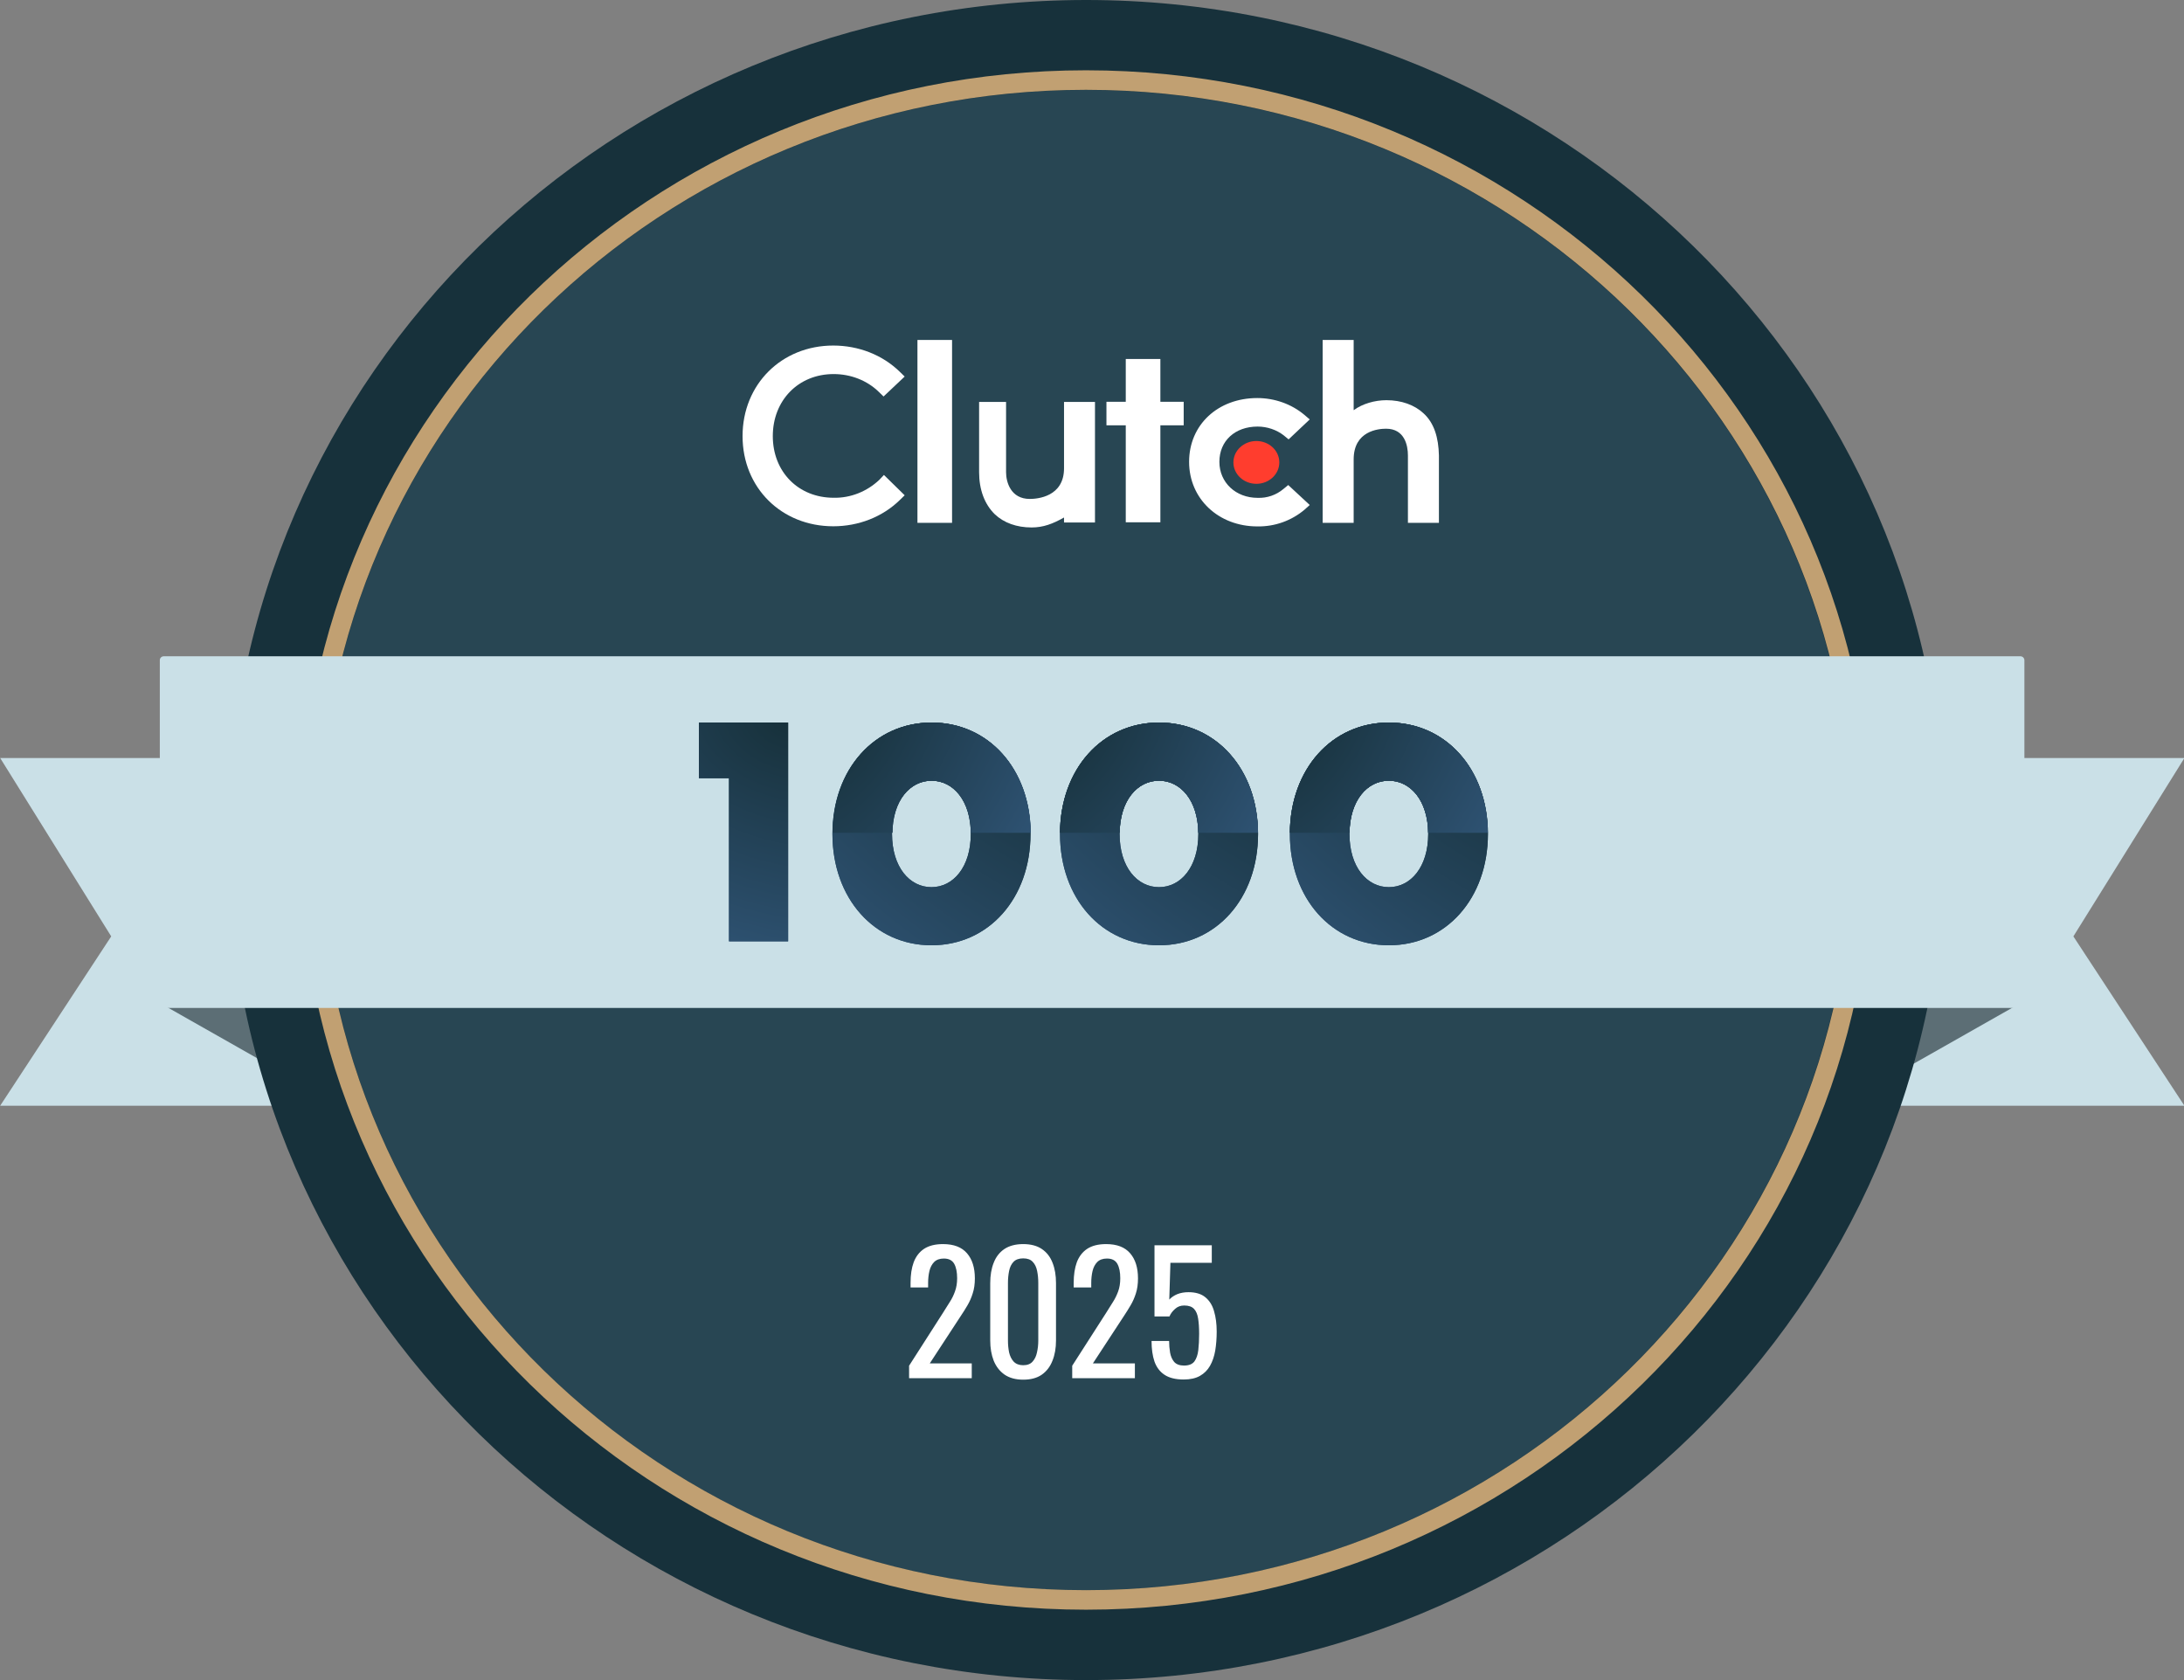 <svg width="52" height="40" viewBox="0 0 52 40" fill="none" xmlns="http://www.w3.org/2000/svg">
<rect x="0" y="0" width="52" height="40" fill="#808080" stroke="none"/>
<g clip-path="url(#clip0_2648_19097)">
<path fill-rule="evenodd" clip-rule="evenodd" d="M44.516 26.326H52.01L49.366 22.294L52.01 18.047H44.516V26.326Z" fill="#CAE0E7"/>
<path fill-rule="evenodd" clip-rule="evenodd" d="M7.498 26.326H0.004L2.648 22.294L0.004 18.047H7.498V26.326Z" fill="#CAE0E7"/>
<path d="M3.84 23.9L8.775 26.699L7.024 22.141H3.84V23.9Z" fill="#5C6E75"/>
<path d="M48.076 23.9L43.141 26.699L44.892 22.141H48.076V23.9Z" fill="#5C6E75"/>
<path d="M25.861 40C37.149 40 46.299 31.046 46.299 20C46.299 8.954 37.149 0 25.861 0C14.573 0 5.422 8.954 5.422 20C5.422 31.046 14.573 40 25.861 40Z" fill="#17313B"/>
<path d="M25.854 37.862C35.934 37.862 44.106 29.865 44.106 20.001C44.106 10.137 35.934 2.141 25.854 2.141C15.773 2.141 7.602 10.137 7.602 20.001C7.602 29.865 15.773 37.862 25.854 37.862Z" fill="#284653"/>
<path d="M25.857 38.092C36.069 38.092 44.347 29.992 44.347 19.999C44.347 10.007 36.069 1.906 25.857 1.906C15.646 1.906 7.367 10.007 7.367 19.999C7.367 29.992 15.646 38.092 25.857 38.092Z" stroke="#C1A072" stroke-width="0.465"/>
<path fill-rule="evenodd" clip-rule="evenodd" d="M3.805 23.904C3.805 23.955 3.847 23.997 3.9 23.997H48.105C48.157 23.997 48.2 23.955 48.2 23.904V15.718C48.2 15.667 48.157 15.625 48.105 15.625H3.9C3.847 15.625 3.805 15.667 3.805 15.718V23.904Z" fill="#CAE0E7"/>
<path d="M19.82 19.854C19.82 18.319 20.818 17.203 22.178 17.203C23.539 17.203 24.536 18.319 24.536 19.854C24.536 21.39 23.539 22.506 22.178 22.506C20.818 22.506 19.82 21.39 19.82 19.854ZM23.114 19.854C23.114 19.064 22.696 18.587 22.177 18.587C21.657 18.587 21.239 19.064 21.239 19.854C21.239 20.644 21.657 21.122 22.177 21.122C22.696 21.122 23.114 20.644 23.114 19.854Z" fill="url(#paint0_radial_2648_19097)"/>
<path d="M19.82 19.854C19.82 18.319 20.818 17.203 22.178 17.203C23.539 17.203 24.536 18.319 24.536 19.854C24.536 21.39 23.539 22.506 22.178 22.506C20.818 22.506 19.82 21.39 19.82 19.854ZM23.114 19.854C23.114 19.064 22.696 18.587 22.177 18.587C21.657 18.587 21.239 19.064 21.239 19.854C21.239 20.644 21.657 21.122 22.177 21.122C22.696 21.122 23.114 20.644 23.114 19.854Z" fill="url(#paint1_radial_2648_19097)"/>
<path d="M22.185 17.203C23.536 17.203 24.528 18.305 24.541 19.825H23.121C23.11 19.053 22.698 18.587 22.185 18.587C21.672 18.587 21.259 19.053 21.248 19.825H19.828C19.841 18.304 20.832 17.203 22.185 17.203Z" fill="url(#paint2_radial_2648_19097)"/>
<path d="M22.185 17.203C23.536 17.203 24.528 18.305 24.541 19.825H23.121C23.11 19.053 22.698 18.587 22.185 18.587C21.672 18.587 21.259 19.053 21.248 19.825H19.828C19.841 18.304 20.832 17.203 22.185 17.203Z" fill="url(#paint3_radial_2648_19097)"/>
<path d="M25.238 19.854C25.238 18.319 26.235 17.203 27.596 17.203C28.957 17.203 29.954 18.319 29.954 19.854C29.954 21.39 28.957 22.506 27.596 22.506C26.235 22.506 25.238 21.39 25.238 19.854ZM28.532 19.854C28.532 19.064 28.114 18.587 27.595 18.587C27.075 18.587 26.657 19.064 26.657 19.854C26.657 20.644 27.075 21.122 27.595 21.122C28.114 21.122 28.532 20.644 28.532 19.854Z" fill="url(#paint4_radial_2648_19097)"/>
<path d="M25.238 19.854C25.238 18.319 26.235 17.203 27.596 17.203C28.957 17.203 29.954 18.319 29.954 19.854C29.954 21.39 28.957 22.506 27.596 22.506C26.235 22.506 25.238 21.39 25.238 19.854ZM28.532 19.854C28.532 19.064 28.114 18.587 27.595 18.587C27.075 18.587 26.657 19.064 26.657 19.854C26.657 20.644 27.075 21.122 27.595 21.122C28.114 21.122 28.532 20.644 28.532 19.854Z" fill="url(#paint5_radial_2648_19097)"/>
<path d="M30.711 19.854C30.711 18.319 31.708 17.203 33.069 17.203C34.429 17.203 35.427 18.319 35.427 19.854C35.427 21.39 34.429 22.506 33.069 22.506C31.708 22.506 30.711 21.39 30.711 19.854ZM34.005 19.854C34.005 19.064 33.587 18.587 33.068 18.587C32.548 18.587 32.13 19.064 32.13 19.854C32.13 20.644 32.548 21.122 33.068 21.122C33.587 21.122 34.005 20.644 34.005 19.854Z" fill="url(#paint6_radial_2648_19097)"/>
<path d="M30.711 19.854C30.711 18.319 31.708 17.203 33.069 17.203C34.429 17.203 35.427 18.319 35.427 19.854C35.427 21.39 34.429 22.506 33.069 22.506C31.708 22.506 30.711 21.39 30.711 19.854ZM34.005 19.854C34.005 19.064 33.587 18.587 33.068 18.587C32.548 18.587 32.13 19.064 32.13 19.854C32.13 20.644 32.548 21.122 33.068 21.122C33.587 21.122 34.005 20.644 34.005 19.854Z" fill="url(#paint7_radial_2648_19097)"/>
<path d="M27.595 17.203C28.946 17.203 29.938 18.305 29.951 19.825H28.531C28.52 19.053 28.108 18.587 27.595 18.587C27.082 18.587 26.669 19.053 26.659 19.825H25.238C25.251 18.304 26.242 17.203 27.595 17.203Z" fill="url(#paint8_radial_2648_19097)"/>
<path d="M27.595 17.203C28.946 17.203 29.938 18.305 29.951 19.825H28.531C28.52 19.053 28.108 18.587 27.595 18.587C27.082 18.587 26.669 19.053 26.659 19.825H25.238C25.251 18.304 26.242 17.203 27.595 17.203Z" fill="url(#paint9_radial_2648_19097)"/>
<path d="M33.067 17.203C34.419 17.203 35.411 18.305 35.424 19.825H34.004C33.993 19.053 33.58 18.587 33.067 18.587C32.554 18.587 32.142 19.053 32.131 19.825H30.711C30.724 18.304 31.715 17.203 33.067 17.203Z" fill="url(#paint10_radial_2648_19097)"/>
<path d="M33.067 17.203C34.419 17.203 35.411 18.305 35.424 19.825H34.004C33.993 19.053 33.58 18.587 33.067 18.587C32.554 18.587 32.142 19.053 32.131 19.825H30.711C30.724 18.304 31.715 17.203 33.067 17.203Z" fill="url(#paint11_radial_2648_19097)"/>
<path d="M18.765 17.203V22.412H17.357V18.528H16.641V17.203H18.765Z" fill="url(#paint12_radial_2648_19097)"/>
<path d="M18.765 17.203V22.412H17.357V18.528H16.641V17.203H18.765Z" fill="url(#paint13_radial_2648_19097)"/>
<path d="M22.668 8.094H21.844V12.448H22.668V8.094Z" fill="white"/>
<path d="M25.334 11.149C25.334 11.828 24.701 11.879 24.518 11.879C24.067 11.879 23.954 11.48 23.954 11.243V9.57H23.312V11.243C23.312 11.659 23.443 12.007 23.686 12.244C23.902 12.448 24.206 12.558 24.562 12.558C24.839 12.558 25.065 12.473 25.334 12.321V12.44H26.071V9.57H25.334V11.149Z" fill="white"/>
<path d="M27.628 8.547H26.804V9.566H26.344V10.126H26.804V12.435H27.628V10.126H28.183V9.566H27.628V8.547Z" fill="white"/>
<path d="M30.559 11.641C30.386 11.786 30.169 11.862 29.943 11.853C29.423 11.853 29.033 11.488 29.033 10.996C29.033 10.495 29.406 10.156 29.943 10.156C30.169 10.156 30.395 10.232 30.568 10.368L30.681 10.461L31.184 9.986L31.054 9.875C30.75 9.621 30.351 9.477 29.935 9.477C28.998 9.477 28.312 10.113 28.312 10.996C28.312 11.879 29.015 12.533 29.935 12.533C30.351 12.541 30.75 12.397 31.062 12.133L31.184 12.023L30.672 11.548L30.559 11.641Z" fill="white"/>
<path d="M33.895 9.842C33.678 9.639 33.366 9.528 33.01 9.528C32.733 9.528 32.438 9.613 32.23 9.766V8.094H31.492V12.448H32.23V10.938C32.23 10.258 32.819 10.207 33.002 10.207C33.444 10.207 33.522 10.606 33.522 10.844V12.448H34.26V10.844C34.251 10.42 34.147 10.072 33.895 9.842Z" fill="white"/>
<path d="M29.914 11.519C30.215 11.519 30.46 11.291 30.46 11.009C30.46 10.728 30.215 10.5 29.914 10.5C29.612 10.5 29.367 10.728 29.367 11.009C29.367 11.291 29.612 11.519 29.914 11.519Z" fill="#FF3D2E"/>
<path d="M20.933 11.427C20.646 11.698 20.256 11.86 19.849 11.851C19.007 11.851 18.4 11.232 18.4 10.383C18.4 9.534 19.007 8.906 19.849 8.906C20.256 8.906 20.646 9.058 20.924 9.33L21.037 9.44L21.54 8.965L21.427 8.855C21.011 8.447 20.438 8.227 19.84 8.227C18.608 8.227 17.68 9.152 17.68 10.383C17.68 11.614 18.608 12.53 19.84 12.53C20.438 12.53 21.011 12.31 21.427 11.902L21.54 11.792L21.046 11.308L20.933 11.427Z" fill="white"/>
<path d="M21.645 32.812V32.516L22.449 31.261C22.509 31.168 22.564 31.08 22.613 31C22.666 30.919 22.707 30.834 22.738 30.746C22.772 30.654 22.789 30.55 22.789 30.433C22.789 30.287 22.766 30.173 22.719 30.089C22.672 30.006 22.59 29.964 22.473 29.964C22.374 29.964 22.297 29.992 22.242 30.046C22.188 30.101 22.15 30.173 22.129 30.261C22.108 30.35 22.098 30.445 22.098 30.547V30.652H21.68V30.543C21.68 30.352 21.704 30.19 21.754 30.054C21.806 29.916 21.888 29.809 22 29.734C22.115 29.658 22.266 29.62 22.453 29.62C22.709 29.62 22.899 29.693 23.024 29.839C23.149 29.983 23.211 30.182 23.211 30.437C23.211 30.573 23.194 30.691 23.16 30.793C23.129 30.894 23.087 30.989 23.035 31.078C22.983 31.166 22.926 31.258 22.863 31.351L22.137 32.461H23.137V32.812H21.645ZM24.362 32.848C24.182 32.848 24.034 32.807 23.917 32.727C23.802 32.646 23.716 32.535 23.659 32.395C23.604 32.254 23.577 32.094 23.577 31.914V30.55C23.577 30.365 23.604 30.204 23.659 30.066C23.713 29.925 23.798 29.816 23.913 29.738C24.03 29.66 24.18 29.62 24.362 29.62C24.544 29.62 24.693 29.66 24.807 29.738C24.922 29.816 25.007 29.925 25.061 30.066C25.116 30.204 25.143 30.365 25.143 30.55V31.914C25.143 32.096 25.115 32.258 25.058 32.398C25.003 32.539 24.918 32.65 24.803 32.73C24.689 32.809 24.542 32.848 24.362 32.848ZM24.362 32.504C24.461 32.504 24.535 32.475 24.585 32.418C24.637 32.361 24.672 32.288 24.69 32.199C24.711 32.108 24.721 32.014 24.721 31.918V30.547C24.721 30.445 24.712 30.35 24.694 30.261C24.676 30.17 24.641 30.097 24.589 30.043C24.539 29.988 24.464 29.96 24.362 29.96C24.26 29.96 24.184 29.988 24.131 30.043C24.079 30.097 24.044 30.17 24.026 30.261C24.008 30.35 23.999 30.445 23.999 30.547V31.918C23.999 32.014 24.008 32.108 24.026 32.199C24.047 32.288 24.083 32.361 24.135 32.418C24.19 32.475 24.266 32.504 24.362 32.504ZM25.529 32.812V32.516L26.334 31.261C26.393 31.168 26.448 31.08 26.498 31C26.55 30.919 26.591 30.834 26.623 30.746C26.657 30.654 26.673 30.55 26.673 30.433C26.673 30.287 26.65 30.173 26.603 30.089C26.556 30.006 26.474 29.964 26.357 29.964C26.258 29.964 26.181 29.992 26.126 30.046C26.072 30.101 26.034 30.173 26.013 30.261C25.992 30.35 25.982 30.445 25.982 30.547V30.652H25.564V30.543C25.564 30.352 25.589 30.19 25.638 30.054C25.69 29.916 25.772 29.809 25.884 29.734C25.999 29.658 26.15 29.62 26.337 29.62C26.593 29.62 26.783 29.693 26.908 29.839C27.033 29.983 27.095 30.182 27.095 30.437C27.095 30.573 27.078 30.691 27.045 30.793C27.013 30.894 26.972 30.989 26.919 31.078C26.867 31.166 26.81 31.258 26.748 31.351L26.021 32.461H27.021V32.812H25.529ZM28.184 32.844C27.993 32.844 27.842 32.807 27.73 32.734C27.618 32.661 27.538 32.556 27.488 32.418C27.441 32.28 27.418 32.116 27.418 31.926H27.836C27.836 32.019 27.844 32.112 27.859 32.203C27.875 32.292 27.907 32.366 27.957 32.426C28.009 32.483 28.087 32.512 28.191 32.512C28.306 32.512 28.388 32.479 28.438 32.414C28.487 32.346 28.518 32.256 28.531 32.144C28.544 32.03 28.551 31.901 28.551 31.758C28.551 31.614 28.543 31.493 28.527 31.394C28.512 31.293 28.479 31.216 28.43 31.164C28.38 31.109 28.302 31.082 28.195 31.082C28.109 31.082 28.036 31.109 27.977 31.164C27.917 31.216 27.872 31.276 27.844 31.343H27.488V29.648H28.852V30.066H27.867L27.84 30.941C27.892 30.886 27.956 30.843 28.031 30.812C28.109 30.781 28.198 30.765 28.297 30.765C28.469 30.765 28.603 30.806 28.699 30.886C28.798 30.967 28.867 31.078 28.906 31.218C28.948 31.359 28.969 31.521 28.969 31.703C28.969 31.864 28.957 32.016 28.934 32.156C28.91 32.294 28.869 32.415 28.809 32.52C28.751 32.621 28.672 32.7 28.57 32.758C28.469 32.815 28.34 32.844 28.184 32.844Z" fill="white"/>
</g>
<defs>
<radialGradient id="paint0_radial_2648_19097" cx="0" cy="0" r="1" gradientTransform="matrix(-4.613 5.302 -10.854 -9.042 24.433 17.203)" gradientUnits="userSpaceOnUse">
<stop stop-color="#17313B"/>
<stop offset="1" stop-color="#2E5272"/>
</radialGradient>
<radialGradient id="paint1_radial_2648_19097" cx="0" cy="0" r="1" gradientTransform="matrix(-4.613 5.302 -10.854 -9.042 24.433 17.203)" gradientUnits="userSpaceOnUse">
<stop stop-color="#17313B"/>
<stop offset="1" stop-color="#2E5272"/>
</radialGradient>
<radialGradient id="paint2_radial_2648_19097" cx="0" cy="0" r="1" gradientTransform="matrix(4.61 2.622 -4.724 7.954 19.931 17.203)" gradientUnits="userSpaceOnUse">
<stop stop-color="#17313B"/>
<stop offset="1" stop-color="#2E5272"/>
</radialGradient>
<radialGradient id="paint3_radial_2648_19097" cx="0" cy="0" r="1" gradientTransform="matrix(4.61 2.622 -4.724 7.954 19.931 17.203)" gradientUnits="userSpaceOnUse">
<stop stop-color="#17313B"/>
<stop offset="1" stop-color="#2E5272"/>
</radialGradient>
<radialGradient id="paint4_radial_2648_19097" cx="0" cy="0" r="1" gradientTransform="matrix(-4.613 5.302 -10.854 -9.042 29.851 17.203)" gradientUnits="userSpaceOnUse">
<stop stop-color="#17313B"/>
<stop offset="1" stop-color="#2E5272"/>
</radialGradient>
<radialGradient id="paint5_radial_2648_19097" cx="0" cy="0" r="1" gradientTransform="matrix(-4.613 5.302 -10.854 -9.042 29.851 17.203)" gradientUnits="userSpaceOnUse">
<stop stop-color="#17313B"/>
<stop offset="1" stop-color="#2E5272"/>
</radialGradient>
<radialGradient id="paint6_radial_2648_19097" cx="0" cy="0" r="1" gradientTransform="matrix(-4.613 5.302 -10.854 -9.042 35.324 17.203)" gradientUnits="userSpaceOnUse">
<stop stop-color="#17313B"/>
<stop offset="1" stop-color="#2E5272"/>
</radialGradient>
<radialGradient id="paint7_radial_2648_19097" cx="0" cy="0" r="1" gradientTransform="matrix(-4.613 5.302 -10.854 -9.042 35.324 17.203)" gradientUnits="userSpaceOnUse">
<stop stop-color="#17313B"/>
<stop offset="1" stop-color="#2E5272"/>
</radialGradient>
<radialGradient id="paint8_radial_2648_19097" cx="0" cy="0" r="1" gradientTransform="matrix(4.61 2.622 -4.724 7.954 25.341 17.203)" gradientUnits="userSpaceOnUse">
<stop stop-color="#17313B"/>
<stop offset="1" stop-color="#2E5272"/>
</radialGradient>
<radialGradient id="paint9_radial_2648_19097" cx="0" cy="0" r="1" gradientTransform="matrix(4.61 2.622 -4.724 7.954 25.341 17.203)" gradientUnits="userSpaceOnUse">
<stop stop-color="#17313B"/>
<stop offset="1" stop-color="#2E5272"/>
</radialGradient>
<radialGradient id="paint10_radial_2648_19097" cx="0" cy="0" r="1" gradientTransform="matrix(4.61 2.622 -4.724 7.954 30.813 17.203)" gradientUnits="userSpaceOnUse">
<stop stop-color="#17313B"/>
<stop offset="1" stop-color="#2E5272"/>
</radialGradient>
<radialGradient id="paint11_radial_2648_19097" cx="0" cy="0" r="1" gradientTransform="matrix(4.61 2.622 -4.724 7.954 30.813 17.203)" gradientUnits="userSpaceOnUse">
<stop stop-color="#17313B"/>
<stop offset="1" stop-color="#2E5272"/>
</radialGradient>
<radialGradient id="paint12_radial_2648_19097" cx="0" cy="0" r="1" gradientTransform="matrix(-2.078 5.209 -7.319 -2.796 18.719 17.203)" gradientUnits="userSpaceOnUse">
<stop stop-color="#17313B"/>
<stop offset="1" stop-color="#2E5272"/>
</radialGradient>
<radialGradient id="paint13_radial_2648_19097" cx="0" cy="0" r="1" gradientTransform="matrix(-2.078 5.209 -7.319 -2.796 18.719 17.203)" gradientUnits="userSpaceOnUse">
<stop stop-color="#17313B"/>
<stop offset="1" stop-color="#2E5272"/>
</radialGradient>
<clipPath id="clip0_2648_19097">
<rect width="52" height="40" fill="white"/>
</clipPath>
</defs>
</svg>
